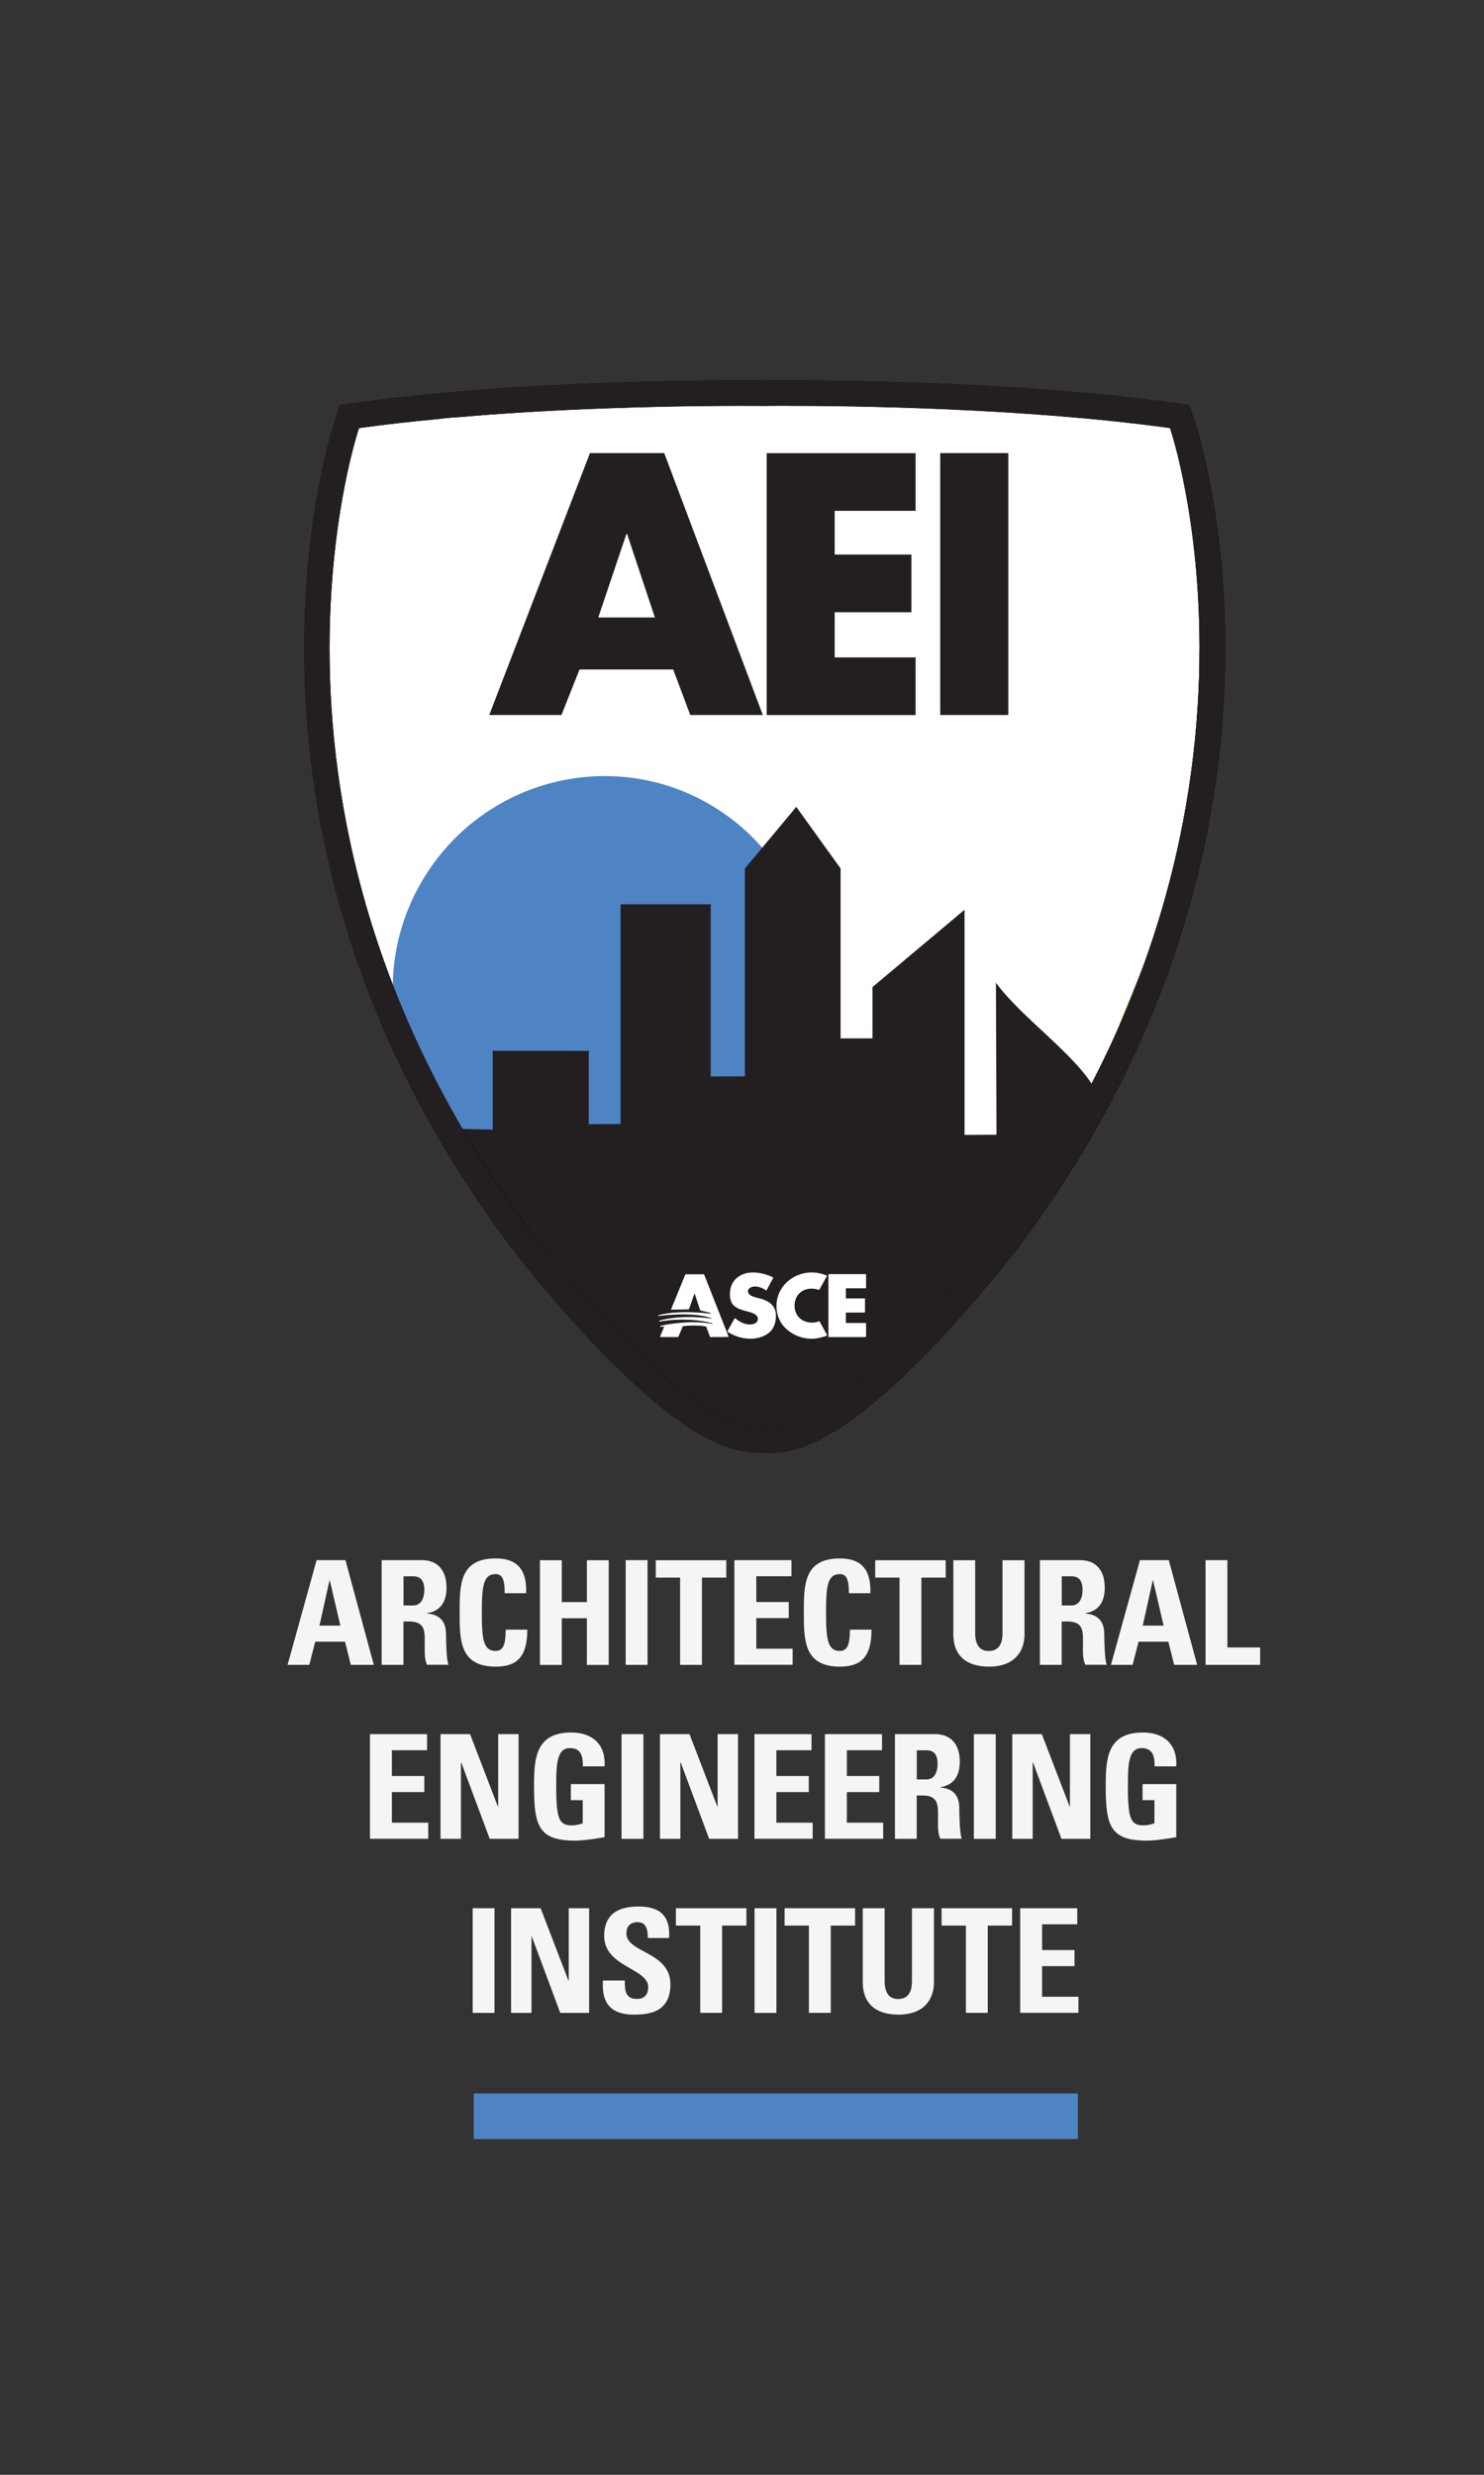 <?xml version="1.0" encoding="UTF-8"?>
<svg id="Layer_1" xmlns="http://www.w3.org/2000/svg" version="1.1" viewBox="0 0 216 360">
  <rect x="0" y="0" width="216" height="360" fill="#333333" stroke="none"/>
  <!-- Generator: Adobe Illustrator 29.1.0, SVG Export Plug-In . SVG Version: 2.1.0 Build 142)  -->
  <defs>
    <style>
      .st0 {
        fill: none;
      }

      .st1 {
        fill: #4e84c4;
      }

      .st2 {
        fill: #8a8d09;
      }

      .st3 {
        fill: #231f20;
      }

      .st4 {
        fill: #fff;
      }

      .st5 {
        fill: #f5f5f5;
      }
    </style>
  </defs>
  <path class="st4" d="M114.69,59.02c-2.11,0-3.26.02-3.27.02h-.19s-.05,0-.05,0c-.05,0-1.2-.01-3.31-.01-6.41,0-21.34.14-37.11,1.32-1.08.08-2.17.17-3.3.27-1.24.08-2.45.17-3.68.33-3.9.37-7.79.8-11.53,1.32-.1.3-1.12,3.39-2.14,8.69-1.08,5.58-2.15,13.6-2.15,23.35v.04c0,22.05,5.52,52.92,29.01,84.41.06.07.03.03.08.11.04.06.1.14.18.24.16.21.4.51.7.9.61.78,1.5,1.89,2.59,3.23,2.2,2.67,5.24,6.23,8.64,9.81,3.4,3.57,7.16,7.17,10.77,9.88,3.66,2.74,7.06,4.57,9.93,4.68l1.13.05h.25s.31,0,.31,0l1.12-.05c1.45-.07,3.02-.54,4.71-1.36,1.66-.81,3.42-1.96,5.22-3.31,5.37-4.05,11.09-10.03,15.45-15.02,4.24-4.84,7.16-8.68,7.51-9.12,23.51-31.51,29.03-62.39,29.03-84.45v-.02s0-.06,0-.1c-.01-18.88-4.05-31.23-4.29-31.95-21.24-2.96-46.7-3.24-55.62-3.24Z"/>
  <path class="st1" d="M70.11,168.8c13.81,9.7,32.93,6.29,42.7-7.62,9.77-13.91,6.5-33.06-7.31-42.76-13.82-9.71-32.94-6.29-42.71,7.62-9.77,13.91-6.49,33.05,7.32,42.76Z"/>
  <path class="st3" d="M60.9,159.44c14.83,22.87,27.89,39.63,48.64,51.08,19.57-.51,49.79-52.09,49.79-52.09-2.49-4.78-10.67-10.39-14.37-15.48l.08,22.11-4.65.03v-32.75s-13.4,11.25-13.4,11.25v7.46s-4.64,0-4.64,0v-24.72s-6.45-8.96-6.45-8.96l-7.48,8.97v30.24s-4.97.01-4.97.01v-25.05s-13.13,0-13.13,0v31.97s-4.62.01-4.62.01v-10.65s-13.99-.01-13.99-.01v11.46s-6.8-.15-6.8-.15"/>
  <path class="st0" d="M162.27,150.66c1.57-3.47,2.96-6.9,4.19-10.28"/>
  <path class="st2" d="M162.27,150.66c-.41.9-.83,1.8-1.26,2.71,2.11-4.4,3.91-8.73,5.45-12.99"/>
  <path d="M173.07,58.91l-2.21-.3c-21.6-3-47.15-3.27-56.17-3.28-2.1,0-3.3.02-3.31.02h-.19s0,0,0,0c0,0-1.21-.02-3.31-.02-6.47,0-21.47.14-37.39,1.33-1.1.08-2.2.17-3.3.27-1.23.08-2.51.18-3.8.34-3.9.37-7.85.81-11.68,1.34l-1.08.15-1.13.16-.72,2.12c-.1.29-4.49,13.21-4.51,33.23v.07c0,22.66,5.71,54.44,29.78,86.66l.03.05.02.03c.5.66,5.76,7.53,12.41,14.51,3.49,3.66,7.36,7.38,11.23,10.29,3.88,2.87,7.75,5.18,11.98,5.41l1.15.04.33.02h.52s1.14-.06,1.14-.06c2.14-.1,4.19-.77,6.17-1.73,1.97-.97,3.89-2.24,5.82-3.67,5.79-4.37,11.65-10.55,16.12-15.66,2.23-2.56,4.11-4.84,5.44-6.5.66-.83,1.19-1.5,1.55-1.96.18-.23.32-.41.42-.54h-.01s.1-.1.1-.1l.08-.11c23.95-32.08,29.73-63.73,29.78-86.37h0s0-.34,0-.34c0-20.04-4.41-33-4.5-33.27l-.73-2.12ZM174.6,94.31v.02c0,22.06-5.53,52.94-29.03,84.45-.34.44-3.27,4.28-7.51,9.12-4.36,4.99-10.08,10.97-15.45,15.02-1.81,1.35-3.56,2.5-5.22,3.31-1.68.82-3.25,1.29-4.71,1.36l-1.12.05h-.31s-.25,0-.25,0l-1.13-.05c-2.88-.11-6.27-1.94-9.93-4.68-3.61-2.71-7.36-6.3-10.77-9.88-3.4-3.57-6.44-7.14-8.64-9.81-1.1-1.33-1.98-2.45-2.59-3.23-.3-.39-.54-.69-.7-.9-.08-.11-.14-.19-.18-.24-.06-.07-.02-.04-.08-.11-23.49-31.49-29.01-62.36-29.01-84.41v-.04c0-9.74,1.08-17.76,2.15-23.35,1.02-5.3,2.04-8.39,2.14-8.69,3.75-.52,7.63-.95,11.53-1.32,1.23-.15,2.44-.25,3.68-.33,1.12-.1,2.22-.18,3.3-.27,15.77-1.18,30.7-1.32,37.11-1.32,2.12,0,3.26.01,3.31.01h.24s1.15-.02,3.27-.02c8.92,0,34.38.28,55.62,3.24.24.72,4.28,13.07,4.29,31.95,0,.04,0,.08,0,.1Z"/>
  <path class="st3" d="M111.19,211.35l-.33-.02-1.15-.04c-4.24-.23-8.11-2.55-11.98-5.41h0c-3.88-2.91-7.74-6.63-11.23-10.29h0c-6.64-6.98-11.9-13.86-12.41-14.51h0l-.02-.03-.03-.05c-24.06-32.22-29.78-64-29.78-86.66h0v-.07h0c.01-20.02,4.41-32.95,4.51-33.23h0l.72-2.12,1.13-.16,1.08-.15c3.83-.53,7.78-.97,11.68-1.34h0c1.29-.16,2.57-.26,3.8-.34h0c1.1-.09,2.2-.18,3.3-.27h0c15.92-1.19,30.92-1.33,37.39-1.33h0c2.11,0,3.31.02,3.31.02h.2s1.2-.02,3.31-.02h0c9.02,0,34.57.28,56.17,3.28h0l2.21.3.73,2.12c.09.28,4.5,13.23,4.5,33.27h0v.34s0,0,0,0c-.04,22.64-5.82,54.29-29.78,86.37h0l-.08.11-.1.09h.01c-.1.13-.24.32-.42.55h0c-.36.46-.88,1.13-1.55,1.96h0c-1.33,1.66-3.21,3.94-5.44,6.5h0c-4.47,5.11-10.33,11.29-16.12,15.66h0c-1.92,1.43-3.85,2.7-5.82,3.67h0c-1.98.96-4.03,1.63-6.17,1.73h0l-1.14.05h-.45s-.07.01-.07.01h0ZM77.05,178.86c.04.06.1.14.18.24h0c.16.21.4.51.7.9h0c.61.78,1.5,1.89,2.59,3.23h0c2.2,2.67,5.24,6.23,8.64,9.81h0c3.4,3.57,7.16,7.17,10.77,9.88h0c3.66,2.74,7.06,4.57,9.93,4.68h0l1.13.05h.25s.31,0,.31,0l1.12-.05c1.45-.07,3.02-.54,4.71-1.36h0c1.66-.81,3.42-1.96,5.22-3.31h0c5.37-4.05,11.09-10.03,15.45-15.02h0c4.24-4.84,7.16-8.68,7.51-9.12h0c23.51-31.51,29.03-62.39,29.03-84.45h0v-.02s0-.06,0-.1h0c-.01-18.88-4.05-31.23-4.29-31.95h0c-21.24-2.96-46.7-3.24-55.62-3.24h0c-2.11,0-3.26.02-3.27.02h-.19s-.05,0-.05,0c-.05,0-1.2-.01-3.31-.01h0c-6.41,0-21.34.14-37.11,1.32h0c-1.08.08-2.17.17-3.3.27h0c-1.24.08-2.45.17-3.68.33h0c-3.9.37-7.79.8-11.53,1.32h0c-.1.3-1.12,3.39-2.14,8.69h0c-1.08,5.58-2.15,13.6-2.15,23.35h0v.04c0,22.05,5.52,52.92,29.01,84.41h0c.06.07.03.03.08.11h0Z"/>
  <g>
    <path class="st5" d="M41.86,242.18l4.22-15.23h4.2l4.13,15.23h-3.35l-.84-3.37h-4.34l-.86,3.37h-3.14ZM48,229.89h-.04l-1.46,6.58h3.04l-1.54-6.58Z"/>
    <path class="st5" d="M58.73,242.18h-3.18v-15.23h5.88c2.17,0,3.56,1.39,3.56,3.99,0,1.94-.76,3.39-2.83,3.73v.04c.7.08,2.76.25,2.76,2.99,0,.97.06,3.84.36,4.47h-3.12c-.42-.93-.34-1.96-.34-2.95,0-1.81.17-3.35-2.28-3.35h-.82v6.31ZM58.73,233.54h1.41c1.27,0,1.62-1.27,1.62-2.24,0-1.46-.61-2-1.62-2h-1.41v4.24Z"/>
    <path class="st5" d="M66.9,234.57c0-4.03,0-7.87,5.25-7.87,3.25,0,4.56,1.79,4.43,5.06h-3.12c0-2.02-.36-2.78-1.31-2.78-1.79,0-2.02,1.69-2.02,5.59s.23,5.59,2.02,5.59c1.48,0,1.41-1.9,1.46-3.1h3.14c0,4.07-1.62,5.38-4.6,5.38-5.25,0-5.25-3.88-5.25-7.87Z"/>
    <path class="st5" d="M85.42,233.05v-6.09h3.18v15.23h-3.18v-6.79h-3.65v6.79h-3.18v-15.23h3.18v6.09h3.65Z"/>
    <path class="st5" d="M91.07,242.18v-15.23h3.18v15.23h-3.18Z"/>
    <path class="st5" d="M105.71,226.96v2.53h-3.54v12.69h-3.18v-12.69h-3.54v-2.53h10.27Z"/>
    <path class="st5" d="M106.89,242.18v-15.23h8.31v2.34h-5.12v3.75h4.72v2.34h-4.72v4.45h5.29v2.34h-8.48Z"/>
    <path class="st5" d="M117,234.57c0-4.03,0-7.87,5.25-7.87,3.25,0,4.55,1.79,4.43,5.06h-3.12c0-2.02-.36-2.78-1.31-2.78-1.79,0-2.02,1.69-2.02,5.59s.23,5.59,2.02,5.59c1.48,0,1.41-1.9,1.46-3.1h3.14c0,4.07-1.62,5.38-4.6,5.38-5.25,0-5.25-3.88-5.25-7.87Z"/>
    <path class="st5" d="M137.65,226.96v2.53h-3.54v12.69h-3.18v-12.69h-3.54v-2.53h10.27Z"/>
    <path class="st5" d="M149.12,226.96v10.8c0,2.28-1.29,4.68-5.17,4.68-3.5,0-5.19-1.81-5.19-4.68v-10.8h3.18v10.59c0,1.88.8,2.62,1.96,2.62,1.39,0,2.02-.93,2.02-2.62v-10.59h3.18Z"/>
    <path class="st5" d="M154.54,242.18h-3.18v-15.23h5.88c2.17,0,3.56,1.39,3.56,3.99,0,1.94-.76,3.39-2.83,3.73v.04c.7.08,2.76.25,2.76,2.99,0,.97.06,3.84.36,4.47h-3.12c-.42-.93-.34-1.96-.34-2.95,0-1.81.17-3.35-2.28-3.35h-.82v6.31ZM154.54,233.54h1.41c1.27,0,1.62-1.27,1.62-2.24,0-1.46-.61-2-1.62-2h-1.41v4.24Z"/>
    <path class="st5" d="M161.7,242.18l4.22-15.23h4.2l4.13,15.23h-3.35l-.84-3.37h-4.34l-.87,3.37h-3.14ZM167.83,229.89h-.04l-1.46,6.58h3.04l-1.54-6.58Z"/>
    <path class="st5" d="M175.47,242.18v-15.23h3.18v12.7h4.77v2.53h-7.95Z"/>
    <path class="st5" d="M53.85,267.49v-15.23h8.31v2.34h-5.12v3.75h4.72v2.34h-4.72v4.45h5.29v2.34h-8.48Z"/>
    <path class="st5" d="M64.12,267.49v-15.23h4.3l4.05,10.54h.04v-10.54h2.97v15.23h-4.2l-4.15-11.13h-.04v11.13h-2.97Z"/>
    <path class="st5" d="M84.84,256.95c.02-1.41-.21-2.66-1.9-2.66-1.98,0-1.98,2.68-1.98,5.63,0,4.77.46,5.61,2.28,5.61.53,0,1.1-.13,1.58-.3v-3.37h-1.73v-2.34h4.91v7.72c-.86.17-3.04.51-4.3.51-5.36,0-5.97-2.21-5.97-7.99,0-3.84.19-7.74,5.4-7.74,3.12,0,5.06,1.75,4.87,4.93h-3.16Z"/>
    <path class="st5" d="M90.47,267.49v-15.23h3.18v15.23h-3.18Z"/>
    <path class="st5" d="M96.06,267.49v-15.23h4.3l4.05,10.54h.04v-10.54h2.97v15.23h-4.2l-4.15-11.13h-.04v11.13h-2.97Z"/>
    <path class="st5" d="M109.81,267.49v-15.23h8.31v2.34h-5.12v3.75h4.72v2.34h-4.72v4.45h5.29v2.34h-8.48Z"/>
    <path class="st5" d="M120.07,267.49v-15.23h8.31v2.34h-5.12v3.75h4.72v2.34h-4.72v4.45h5.29v2.34h-8.48Z"/>
    <path class="st5" d="M133.44,267.49h-3.18v-15.23h5.88c2.17,0,3.56,1.39,3.56,3.99,0,1.94-.76,3.39-2.83,3.73v.04c.7.08,2.76.25,2.76,2.99,0,.97.06,3.84.36,4.47h-3.12c-.42-.93-.34-1.96-.34-2.95,0-1.81.17-3.35-2.28-3.35h-.82v6.31ZM133.44,258.85h1.41c1.27,0,1.62-1.27,1.62-2.24,0-1.46-.61-2-1.62-2h-1.41v4.24Z"/>
    <path class="st5" d="M141.75,267.49v-15.23h3.18v15.23h-3.18Z"/>
    <path class="st5" d="M147.34,267.49v-15.23h4.3l4.05,10.54h.04v-10.54h2.97v15.23h-4.2l-4.15-11.13h-.04v11.13h-2.97Z"/>
    <path class="st5" d="M168.05,256.95c.02-1.41-.21-2.66-1.9-2.66-1.98,0-1.98,2.68-1.98,5.63,0,4.77.46,5.61,2.28,5.61.53,0,1.1-.13,1.58-.3v-3.37h-1.73v-2.34h4.91v7.72c-.86.17-3.04.51-4.3.51-5.36,0-5.97-2.21-5.97-7.99,0-3.84.19-7.74,5.4-7.74,3.12,0,5.06,1.75,4.87,4.93h-3.16Z"/>
    <path class="st5" d="M68.8,292.81v-15.23h3.18v15.23h-3.18Z"/>
    <path class="st5" d="M74.39,292.81v-15.23h4.3l4.05,10.54h.04v-10.54h2.97v15.23h-4.2l-4.15-11.13h-.04v11.13h-2.97Z"/>
    <path class="st5" d="M92.27,293.06c-3.94,0-4.68-2.32-4.51-4.96h3.18c0,1.46.06,2.68,1.81,2.68,1.08,0,1.6-.7,1.6-1.73,0-2.74-6.41-2.91-6.41-7.44,0-2.38,1.14-4.28,5.02-4.28,3.1,0,4.64,1.39,4.43,4.58h-3.1c0-1.14-.19-2.3-1.48-2.3-1.03,0-1.64.57-1.64,1.62,0,2.89,6.41,2.64,6.41,7.42,0,3.94-2.89,4.41-5.31,4.41Z"/>
    <path class="st5" d="M108.64,277.58v2.53h-3.54v12.69h-3.18v-12.69h-3.54v-2.53h10.27Z"/>
    <path class="st5" d="M109.83,292.81v-15.23h3.18v15.23h-3.18Z"/>
    <path class="st5" d="M124.46,277.58v2.53h-3.54v12.69h-3.18v-12.69h-3.54v-2.53h10.27Z"/>
    <path class="st5" d="M135.94,277.58v10.8c0,2.28-1.29,4.68-5.17,4.68-3.5,0-5.19-1.81-5.19-4.68v-10.8h3.18v10.59c0,1.88.8,2.62,1.96,2.62,1.39,0,2.02-.93,2.02-2.62v-10.59h3.18Z"/>
    <path class="st5" d="M147.31,277.58v2.53h-3.54v12.69h-3.18v-12.69h-3.54v-2.53h10.27Z"/>
    <path class="st5" d="M148.49,292.81v-15.23h8.31v2.34h-5.12v3.75h4.72v2.34h-4.72v4.45h5.29v2.34h-8.48Z"/>
  </g>
  <rect class="st1" x="68.95" y="304.53" width="87.94" height="6.63"/>
  <g>
    <path class="st4" d="M110.54,188.95l-.63-.18c-.43-.13-1.1-.34-1.1-.87s.6-.76,1.06-.76c.61,0,1.19.24,1.64.6l.99-1.83c-.85-.46-2.02-.75-2.98-.75-1.91,0-3.28,1.2-3.28,3.05s1.02,2.15,2.57,2.57c.53.14,1.5.38,1.5,1.04s-.62.92-1.2.92c-.84,0-1.58-.42-2.19-.94l-1.06,1.9c.97.65,2.15,1.04,3.34,1.04.96,0,1.96-.25,2.7-.86.76-.62.98-1.55.98-2.45,0-1.47-1.02-2.11-2.35-2.49"/>
    <path class="st4" d="M114.42,186.63c-.91.9-1.4,2.09-1.4,3.33,0,1.35.48,2.54,1.53,3.44.98.86,2.24,1.34,3.57,1.34.77,0,1.36-.18,2.19-.42v-.11l-1.09-1.97c-.33.13-.69.21-1.05.21-1.54,0-2.57-1.04-2.57-2.48s1.02-2.52,2.53-2.52c.37,0,.73.07,1.07.2l1.11-2.01v-.03c-.73-.29-1.47-.46-2.26-.46-1.34,0-2.69.55-3.62,1.47"/>
    <path class="st4" d="M103.36,194.5c-.09.01,2.63-.02,2.63-.02l-3.57-9.06h-2.68s-2.08,5.09-2.08,5.09l2.58-.04.83-2.42.85,2.57,1.46.35.04.19s-4.47-.64-7.63.21l.02.07s4.91-.71,7.73.31l.03.14s-3.94-.72-7.62.25c.02.09.02.11.02.11,0,0,3.81-.8,7.73.24v.03s.03.13.03.13c0,0-2.93-.72-7.63.25l.02.11s.28-.04.56-.05l-.63,1.54h2.62l.66-1.58s1.96-.28,3.45.05"/>
    <polyline class="st4" points="123.05 187.41 123.05 188.93 125.84 188.93 125.84 190.93 123.05 190.93 123.05 192.5 126 192.5 126 194.5 120.58 194.5 120.58 185.4 126 185.4 126 187.41"/>
  </g>
  <g>
    <path class="st3" d="M84.35,97.39l-2.63,6.62h-10.51l14.66-38.1h10.81l14.35,38.1h-10.56l-2.48-6.62h-13.64ZM91.27,77.69h-.1l-4.09,12.13h8.24l-4.04-12.13Z"/>
    <path class="st3" d="M121.49,74.3v6.37h11.17v8.39h-11.17v6.57h11.78v8.39h-21.68v-38.1h21.68v8.39h-11.78Z"/>
    <path class="st3" d="M146.76,104.01h-9.91v-38.1h9.91v38.1Z"/>
  </g>
  <g>
    <path class="st4" d="M110.6,188.9l-.63-.18c-.43-.13-1.1-.34-1.1-.87s.6-.76,1.06-.76c.61,0,1.19.24,1.64.6l.99-1.84c-.85-.46-2.02-.75-2.98-.75-1.91,0-3.28,1.21-3.28,3.05s1.02,2.15,2.57,2.57c.53.14,1.5.38,1.5,1.04s-.62.91-1.2.91c-.84,0-1.58-.42-2.19-.94l-1.06,1.9c.97.65,2.15,1.04,3.34,1.04.96,0,1.96-.25,2.7-.86.76-.62.98-1.54.98-2.45,0-1.47-1.02-2.11-2.34-2.49"/>
    <path class="st4" d="M114.48,186.58c-.91.89-1.4,2.09-1.4,3.33,0,1.35.48,2.54,1.53,3.44.98.86,2.25,1.34,3.57,1.34.77,0,1.36-.18,2.18-.42v-.11l-1.09-1.97c-.33.13-.69.21-1.05.21-1.54,0-2.57-1.04-2.57-2.48s1.02-2.52,2.54-2.52c.37,0,.73.07,1.07.2l1.11-2.01v-.03c-.73-.29-1.47-.46-2.26-.46-1.34,0-2.69.55-3.62,1.47"/>
    <path class="st4" d="M103.42,194.45c-.09.01,2.63-.02,2.63-.02l-3.57-9.06h-2.68s-2.08,5.09-2.08,5.09l2.58-.04.83-2.42.85,2.57,1.46.35.04.19s-4.47-.65-7.63.21l.02.07s4.91-.71,7.73.31l.03.14s-3.94-.72-7.62.25c.02.09.02.11.02.11,0,0,3.81-.8,7.73.24v.03s.04.13.04.13c0,0-2.93-.72-7.63.25l.02.11s.28-.04.56-.05l-.63,1.55h2.62l.66-1.58s1.96-.28,3.45.05"/>
    <polyline class="st4" points="123.12 187.36 123.12 188.88 125.9 188.88 125.9 190.88 123.12 190.88 123.12 192.45 126.06 192.45 126.06 194.45 120.64 194.45 120.64 185.35 126.06 185.35 126.06 187.36"/>
  </g>
</svg>